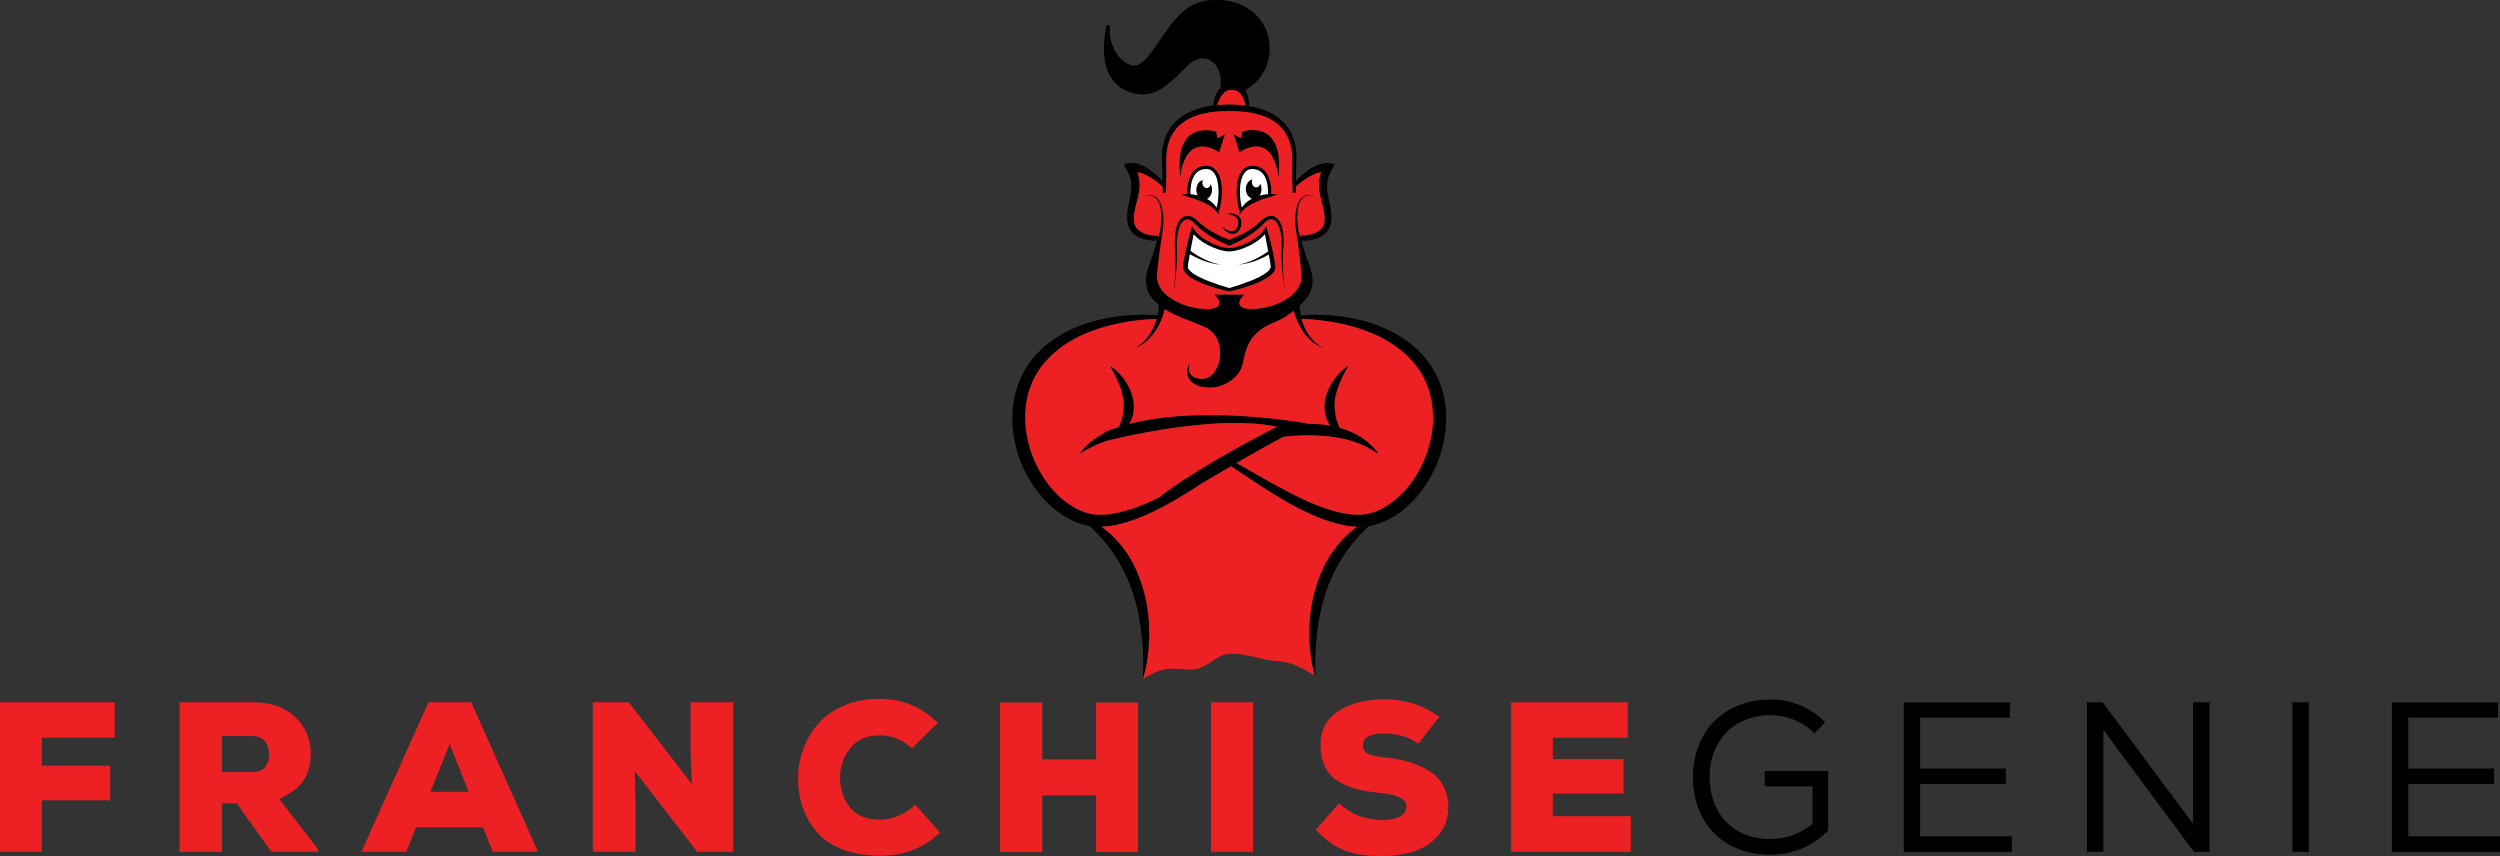 <?xml version="1.0" encoding="UTF-8"?>
<svg id="Layer_2" data-name="Layer 2" xmlns="http://www.w3.org/2000/svg" viewBox="0 0 655.36 224.43">
  <rect x="0" y="0" width="655.36" height="224.43" fill="#333333" stroke="none"/>
  <defs>
    <style>
      .cls-1 {
        fill: #ed2024;
      }

      .cls-2 {
        fill: #fff;
      }
    </style>
  </defs>
  <g id="Layer_2-2" data-name="Layer 2">
    <g id="Vertical_Logo" data-name="Vertical Logo">
      <path class="cls-1" d="M10.98,223.3H0v-39.2h30.07v9.3H10.98v7.34h17.92v9.07H10.98v13.5Z"/>
      <path class="cls-1" d="M83.38,222.63v.67h-12.21l-9.13-12.71h-3.86v12.71h-11.09v-39.2h19.15c4.78,0,8.51,1.31,11.2,3.92,2.69,2.61,4.03,5.81,4.03,9.58,0,2.65-.61,4.94-1.82,6.86-1.21,1.92-3.37,3.58-6.47,4.96l10.19,13.22ZM66.25,192.95h-8.06v9.41h8.18c1.38,0,2.43-.44,3.14-1.32.71-.88,1.06-1.95,1.06-3.22,0-1.34-.37-2.49-1.12-3.44-.75-.95-1.81-1.43-3.19-1.43Z"/>
      <path class="cls-1" d="M129.19,223.3l-2.58-6.44h-17.53l-2.58,6.44h-11.76l17.58-39.2h11.2l17.53,39.2h-11.87ZM122.86,207.57l-4.98-12.49-5.04,12.49h10.02Z"/>
      <path class="cls-1" d="M164.81,184.1l16.58,21.45c-.08-1.16-.19-3.83-.34-8.01v-13.44h11.14v39.2h-9.41l-16.35-21.11.17,8.57v12.54h-11.2v-39.2h9.41Z"/>
      <path class="cls-1" d="M239.9,210.93l6.5,7.28c-4.11,4.07-9.35,6.1-15.74,6.1-3.73,0-7.01-.55-9.83-1.65-2.82-1.1-5.05-2.61-6.69-4.54-1.64-1.92-2.88-4.07-3.7-6.44-.82-2.37-1.23-4.94-1.23-7.7,0-2.58.44-5.08,1.32-7.5.88-2.43,2.16-4.64,3.84-6.64,1.68-2,3.93-3.6,6.75-4.82,2.82-1.21,6-1.82,9.55-1.82,5.82,0,10.88,2.09,15.18,6.27l-6.83,6.72c-2.39-2.28-5.17-3.42-8.34-3.42-3.47,0-6.1,1.15-7.87,3.44-1.77,2.3-2.64,4.9-2.6,7.81.04,2.95.9,5.5,2.6,7.64,1.7,2.15,4.32,3.22,7.87,3.22,1.46,0,3.03-.33,4.73-.98,1.7-.65,3.2-1.65,4.51-3Z"/>
      <path class="cls-1" d="M298.31,223.36h-10.98v-14.84h-14.11v14.84h-11.09v-39.2h11.09v14.9h14.11v-14.9h10.98v39.2Z"/>
      <path class="cls-1" d="M328.49,223.3h-11.03v-39.2h11.03v39.2Z"/>
      <path class="cls-1" d="M377.27,187.97l-5.49,7c-2.39-1.79-5.45-2.69-9.18-2.69-1.49,0-2.75.24-3.78.73-1.03.49-1.54,1.21-1.54,2.18,0,1.23.5,2.06,1.51,2.49,1.01.43,2.67.76,4.98.98,2.13.22,4.07.61,5.82,1.15,1.75.54,3.42,1.3,5.01,2.27,1.59.97,2.83,2.27,3.72,3.89.9,1.62,1.34,3.52,1.34,5.68,0,2.84-.84,5.25-2.52,7.22-1.68,1.98-3.78,3.39-6.3,4.23-2.52.84-5.31,1.28-8.37,1.32-3.81.04-7.04-.42-9.69-1.37-2.65-.95-5.26-2.79-7.84-5.52l6.1-7c3.02,2.95,6.85,4.42,11.48,4.42,1.87,0,3.36-.31,4.48-.92,1.12-.62,1.68-1.46,1.68-2.55,0-1.98-2.18-3.17-6.55-3.58-2.39-.22-4.44-.55-6.16-.98-1.72-.43-3.37-1.09-4.96-1.99-1.59-.9-2.79-2.16-3.61-3.78-.82-1.62-1.23-3.61-1.23-5.96,0-3.88,1.6-6.83,4.79-8.85,3.19-2.02,7.07-3.02,11.62-3.02,5.82,0,10.71,1.55,14.67,4.65Z"/>
      <path class="cls-1" d="M427.5,213.95v9.35h-31.36v-39.2h30.58v9.3h-19.66v5.6h18.54v9.02h-18.54v5.94h20.44Z"/>
      <path d="M479.25,202.14v15.57c-4.26,4.26-9.3,6.33-15.29,6.33-12.04,0-20.16-8.18-20.16-20.33s8.29-20.33,20.38-20.33c5.49,0,10.42,2.07,14.28,5.94l-2.8,2.91c-3.02-3.02-7.22-4.76-11.48-4.76-9.52,0-16.02,6.61-16.02,16.24s6.33,16.24,15.79,16.24c4.31,0,8.12-1.4,11.2-4.03v-9.8h-12.54v-3.98h16.63Z"/>
      <path d="M527.4,219.22v4.09h-28.34v-39.2h27.83v4.03h-23.52v13.33h22.46v4.03h-22.46v13.72h24.02Z"/>
      <path d="M579.21,184.1v39.2h-4.09l-23.74-31.98v31.98h-4.31v-39.2h4.14l23.69,31.86v-31.86h4.31Z"/>
      <path d="M600.93,184.1h4.31v39.2h-4.31v-39.2Z"/>
      <path d="M655.36,219.22v4.09h-28.34v-39.2h27.83v4.03h-23.52v13.33h22.46v4.03h-22.46v13.72h24.02Z"/>
      <path d="M319.61,39.89l1.53-4.73-1.97,1.09-.33-1.76s-1.71-.58-3.68-.35l-.18.02c-3.09.44-6.73,2.9-5.61,12.55,0,0,.77-12.54,10.23-6.82Z"/>
      <path d="M318.94,44.81c-.77-1-1.82-1.45-3.11-1.36-1.26.1-2.29.61-3.05,1.52-1.56,1.85-1.6,4.81-1.56,5.88h-.08c-.52.04-1.04.06-1.55.15.49.19.98.33,1.46.48.48.15.95.31,1.43.44.92.32,1.85.62,2.71,1.02.88.38,1.72.83,2.47,1.39.75.58,1.46,1.24,2,2.13-.02-.42-.14-.83-.3-1.21l.22.08c.77-2.26,1.42-7.86-.64-10.52ZM318.93,54.42c-.18-.28-.39-.55-.61-.8-.55-.6-1.21-1.09-1.91-1.48.77-.37,1.32-1.3,1.32-2.4,0-.53-.12-1.01-.34-1.43-.14.57-.56.99-1.06.99-.62,0-1.13-.63-1.13-1.41,0-.26.06-.49.16-.7-.99.18-1.76,1.25-1.76,2.55,0,.54.14,1.04.36,1.46-.42-.11-.85-.19-1.28-.26-.19-.02-.39-.02-.59-.04-.04-.87-.04-3.71,1.35-5.37.62-.72,1.43-1.14,2.45-1.21.99-.08,1.77.26,2.35,1.02,1.6,2.07,1.32,6.64.69,9.07Z"/>
      <path d="M322.41,56.2c.29.08.57.18.83.3,0,0,.02,0,.03,0,.31.14.58.32.82.53.15.14.29.31.38.48.07.15.11.34.13.55.04.41-.03.86-.18,1.27-.13.4-.35.77-.65,1.02-.29.25-.67.32-1.09.28-.84-.13-1.66-.7-2.46-1.28h0c.57.8,1.27,1.59,2.35,1.92.17.04.35.07.53.07h.02c.4,0,.81-.11,1.15-.35.04-.03.08-.06.11-.09.42-.35.69-.83.86-1.29.18-.53.25-1.07.18-1.64-.04-.28-.12-.57-.3-.85-.16-.26-.36-.44-.59-.6h0c-.93-.64-2.02-.7-3-.53.18.04.38.07.56.12.11.02.23.05.34.09Z"/>
      <path d="M309.04,60.03c.19-.65.46-1.29.86-1.78.39-.49.92-.8,1.45-.75.55.04,1.1.4,1.58.83.45.42.99,1.05,1.53,1.51,2.24,1.94,5.06,3.47,7.79,4.61,2.72-1.14,5.54-2.67,7.78-4.61.55-.47,1.08-1.09,1.53-1.51.48-.43,1.02-.79,1.58-.83.54-.05,1.06.26,1.45.75.4.48.67,1.13.86,1.78.82,2.66.34,5.57.51,8.44.12,2.86.43,5.72.99,8.53-.43-2.82-.62-5.69-.61-8.54,0-1.43.09-2.83.18-4.28.07-1.44.02-2.91-.34-4.36-.18-.72-.43-1.44-.92-2.09-.45-.64-1.26-1.21-2.16-1.17-.9.03-1.62.5-2.21.99-.62.54-1.03.99-1.58,1.43-2.08,1.66-4.56,2.91-7.05,3.85-2.5-.93-4.98-2.18-7.06-3.85-.55-.44-.97-.9-1.58-1.43-.59-.48-1.31-.96-2.21-.99-.91-.04-1.72.53-2.16,1.17-.48.64-.73,1.36-.92,2.09-.36,1.44-.41,2.91-.34,4.36.09,1.44.18,2.85.18,4.28,0,2.85-.18,5.71-.61,8.54.55-2.81.86-5.67.99-8.53.17-2.87-.31-5.78.51-8.44Z"/>
      <path d="M335.11,46.71c1.87-16.06-9.46-12.22-9.46-12.22l-.33,1.76-1.99-1.09,1.55,4.73c9.45-5.72,10.23,6.82,10.23,6.82Z"/>
      <path d="M326.82,54.33c.76-.56,1.59-1.01,2.47-1.39.86-.4,1.79-.7,2.71-1.02.48-.13.95-.29,1.43-.44.48-.14.97-.28,1.46-.48-.51-.09-1.03-.11-1.55-.15h-.08c.04-1.07,0-4.03-1.56-5.88-.77-.92-1.8-1.43-3.05-1.52-1.28-.1-2.34.35-3.11,1.36-2.06,2.66-1.42,8.25-.64,10.52l.22-.08c-.16.39-.28.79-.3,1.21.54-.89,1.25-1.55,2-2.13ZM326.24,45.34c.58-.77,1.36-1.1,2.35-1.02,1.01.08,1.83.49,2.45,1.21,1.39,1.65,1.38,4.5,1.35,5.37-.2.02-.4.02-.59.04-.54.08-1.07.18-1.61.33.33-.46.53-1.05.53-1.71,0-.53-.12-1.01-.34-1.42-.14.56-.56.98-1.06.98-.62,0-1.13-.62-1.13-1.4,0-.26.06-.5.16-.7-.99.18-1.76,1.25-1.76,2.54,0,1.22.69,2.24,1.6,2.52-.75.4-1.44.91-2.02,1.53-.22.25-.42.52-.61.8-.63-2.43-.92-7.01.69-9.07Z"/>
      <path d="M334.22,68.79c-.16-.98-.34-1.94-.54-2.89-.41-1.91-.9-3.79-1.44-5.66l-.27-.92-.54.8c-.93,1.47-2.48,2.54-4.07,3.38-.81.41-1.65.77-2.52,1.04-.85.27-1.75.48-2.6.5-.71-.02-1.45-.17-2.16-.37-.15-.04-.3-.09-.44-.13-.87-.27-1.71-.62-2.52-1.04-1.59-.84-3.14-1.91-4.07-3.38l-.54-.8-.27.92c-.19.66-.38,1.33-.55,2-.33,1.21-.62,2.43-.89,3.66-.11.53-.21,1.05-.31,1.58-.08.43-.16.86-.23,1.3l-.1.74c-.04.18-.07.65.04.95.04.14.09.27.14.4.2.46.52.8.83,1.1.26.25.55.47.83.67.56.39,1.16.7,1.75,1,.9.45,1.82.81,2.75,1.14,1.85.67,3.73,1.18,5.65,1.61l.11-.43.1.43c1.92-.43,3.8-.94,5.65-1.61.92-.33,1.85-.7,2.75-1.14.89-.45,1.78-.93,2.58-1.67.39-.38.79-.83.97-1.5.11-.3.07-.77.04-.95l-.1-.74ZM333.06,70.16c-.07.28-.31.62-.62.91-.62.58-1.43,1.06-2.26,1.49-.84.42-1.71.81-2.6,1.15-1.74.68-3.54,1.28-5.34,1.8-.31-.09-.62-.18-.92-.27-1.5-.46-2.98-.97-4.44-1.53-.89-.34-1.76-.73-2.6-1.15-.84-.42-1.65-.91-2.26-1.49-.31-.29-.55-.62-.62-.91-.06-.18.04-.72.09-1.19.11-.78.25-1.57.4-2.35,1.21.71,2.45,1.3,3.75,1.78,1.46.54,2.99.9,4.54.97-1.53-.22-3-.72-4.37-1.37-1.32-.63-2.6-1.4-3.75-2.27.27-1.43.55-2.88.84-4.32.42.49.89.94,1.38,1.33.76.6,1.58,1.11,2.43,1.55.85.43,1.73.8,2.65,1.1.75.23,1.5.42,2.31.5h.05c.17.02.33.03.51.04,1.01-.03,1.95-.26,2.87-.54.92-.3,1.8-.67,2.65-1.1.84-.44,1.67-.95,2.43-1.55.49-.39.96-.84,1.38-1.33.29,1.49.58,2.97.86,4.45-1.1.81-2.31,1.54-3.56,2.14-1.38.65-2.84,1.15-4.37,1.37,1.54-.07,3.07-.43,4.54-.97,1.23-.45,2.41-1,3.56-1.66.14.75.27,1.49.38,2.24.05.47.15,1,.09,1.19Z"/>
      <path d="M379.08,108.28c-.24-5.89-2.67-11.82-6.86-15.98-2.05-2.11-4.47-3.81-7.01-5.19-2.56-1.35-5.26-2.34-8.02-3.07-5.32-1.35-10.78-1.81-16.19-1.37-.12-.52-.23-1.65-.3-2.51.53-.53.98-1.02,1.34-1.46.46-.5.85-1.05,1.17-1.63.03-.04.04-.07.04-.07.99-1.87,1.21-4.16.12-7.08-.99-2.67-1.72-4.92-2.27-6.82,1,.04,1.94-.04,2.92-.25,1.04-.22,2.09-.6,3.01-1.31.93-.7,1.61-1.8,1.82-2.96.22-1.14.18-2.18.06-3.24-.26-2.09-.89-3.99-1.01-5.8-.05-.91,0-1.78.21-2.62.18-.85.59-1.65,1-2.44l.77-1.49-1.55-.23c-.26-.04-.36-.03-.52-.03-.14,0-.27.02-.41.03-.26.03-.52.07-.77.12-.49.11-.96.27-1.41.45-.89.37-1.7.84-2.44,1.39-.75.53-1.42,1.14-2.07,1.75l-.92.96-.07.09c0-1.8.04-3.6.11-5.39.18-2.85-.38-5.9-2.03-8.39-.79-1.27-1.91-2.29-3.1-3.16-.62-.4-1.23-.83-1.92-1.11l-.99-.48-1.03-.35c-1.21-.4-2.43-.69-3.66-.88l.31-.04c0-1.25-.12-2.58-.86-3.82-.04-.07-.1-.14-.14-.21,1.87-1.07,6.42-4.34,6.42-10.99,0-3.68-1.46-6.99-4.13-9.32-3.1-2.73-7.52-3.87-12.46-3.22-5.69.75-9.22,5.97-12.33,10.57-3.24,4.8-5.38,7.65-8.3,5.98-4.82-2.74-4.88-8.58-4.62-9.99l-.86-.19c-.14.54-3.41,13.16,4.86,17.13,1.61.77,3.09,1.09,4.46,1.09,4.3,0,7.51-3.22,10.22-5.93.88-.89,1.72-1.73,2.51-2.37,1.59-1.28,3.58-1.5,5.18-.57,2.04,1.19,2.98,3.85,2.6,7.15-.31.28-.57.6-.78.93-.73,1.15-1.04,2.4-1.11,3.68-1.47.2-2.93.51-4.36.99l-1.03.35-.99.48c-.69.28-1.29.71-1.92,1.11-1.19.87-2.31,1.89-3.1,3.16-1.65,2.49-2.21,5.54-2.03,8.39.08,1.8.11,3.59.11,5.39l-.07-.09-.92-.96c-.65-.62-1.32-1.22-2.07-1.75-.74-.55-1.55-1.02-2.44-1.39-.45-.18-.92-.33-1.41-.45-.25-.05-.5-.1-.77-.12-.14,0-.27-.03-.41-.03-.16,0-.26,0-.52.03l-1.55.23.77,1.49c.41.78.82,1.58,1,2.44.2.84.26,1.72.21,2.62-.12,1.81-.75,3.71-1.01,5.8-.12,1.06-.16,2.1.06,3.24.06.34.17.69.32,1.01.33.77.85,1.46,1.5,1.94.92.71,1.97,1.09,3.01,1.31.98.21,1.92.28,2.92.25-.54,1.87-1.26,4.09-2.22,6.71-.02.04-.03.08-.04.11-.57,1.52-.78,2.87-.71,4.08.13,2.52,1.49,4.44,3.41,5.95-.05.5-.1,1.04-.15,1.5,0,.04,0,.06,0,.1-.05.49-.11.91-.17,1.12-1.89-.15-3.79-.19-5.69-.12-3.52.11-7.04.62-10.51,1.5-2.75.73-5.46,1.72-8.02,3.07-2.54,1.38-4.96,3.08-7.01,5.19-4.2,4.16-6.63,10.09-6.86,15.98-.24,5.9,1.22,11.79,4.13,16.88,1.43,2.54,3.22,4.91,5.36,6.96,2.12,2.06,4.65,3.77,7.46,4.87,1,.41,2.13.71,3.26.9,2.26,2.13,4.34,4.35,6.03,6.86,1.11,1.54,2.04,3.19,2.9,4.88.86,1.69,1.63,3.43,2.24,5.25.6,1.82,1.14,3.66,1.54,5.55.38,1.89.72,3.8.92,5.75.45,3.86.58,7.79.38,11.76,0,0,0,0,.01,0,1.17-3.82,1.62-7.84,1.65-11.86,0-4.05-.52-8.14-1.72-12.07-.59-1.97-1.31-3.92-2.26-5.76-.44-.94-1-1.81-1.53-2.7-.59-.85-1.17-1.72-1.83-2.52-1.3-1.61-2.77-3.09-4.41-4.34-.26-.22-.54-.41-.81-.61.89-.04,1.77-.11,2.63-.24,2.92-.47,5.66-1.41,8.29-2.5,5.25-2.22,10.05-5.15,14.72-8.17l.61-.4s.03,0,.04-.02c1.5-.89,3.13-1.86,4.84-2.86.92-.55,1.86-1.09,2.81-1.65.18.11.34.21.51.33l6.94,4.6c4.67,3.02,9.47,5.95,14.72,8.17,2.63,1.09,5.37,2.03,8.29,2.5.86.12,1.74.2,2.63.24-.27.19-.55.39-.81.61-.45.34-.89.7-1.31,1.08-1.12.99-2.16,2.09-3.1,3.26-.66.8-1.24,1.66-1.83,2.52-.53.89-1.09,1.76-1.53,2.7-.95,1.84-1.67,3.78-2.26,5.76-1.2,3.93-1.71,8.03-1.72,12.07.02,3.73.44,7.45,1.43,11.02.07.04.14.08.21.12-.15-3.72-.02-7.41.4-11.03.2-1.95.55-3.85.92-5.75.4-1.89.94-3.73,1.54-5.55.61-1.81,1.37-3.56,2.24-5.25.86-1.69,1.8-3.34,2.9-4.88,1.19-1.76,2.56-3.38,4.06-4.92.63-.66,1.29-1.31,1.97-1.94,1.13-.18,2.25-.48,3.26-.9,2.82-1.1,5.34-2.81,7.46-4.87,2.14-2.05,3.93-4.42,5.36-6.96,2.17-3.79,3.54-8.04,3.99-12.42.15-1.48.2-2.97.14-4.46ZM320.39,24.84c.33-.4.7-.75,1.11-.97.41-.22.86-.3,1.34-.32,1.04,0,1.88.37,2.48,1.19.57.77.91,1.85,1.18,2.94-1.42-.2-2.84-.3-4.25-.33-1.06.03-2.14.09-3.2.2.33-.99.77-1.95,1.35-2.71ZM303.73,74.64c-.04-.1-.08-.2-.11-.31,0-.02-.02-.04-.02-.05-.05-.12-.09-.26-.12-.39,0-.04-.03-.1-.04-.14-.03-.11-.05-.24-.07-.35-.03-.15-.04-.3-.06-.46-.02-.18-.03-.35-.03-.54,0-.24.02-.48.04-.72.03-.24.05-.48.08-.72.06-.53.12-1.06.18-1.6,0-.06.02-.12.02-.18.07-.6.13-1.2.19-1.8.02-.14.03-.28.04-.42,0-.09.03-.18.04-.28.31-2.3,1.14-7.47,1.11-8.48v-.89l-.08-.89c0-.06,0-.12-.02-.18.09-.7.09-1.06.09-1.06,0,0-.04.37-.09.99-.02-.21-.04-.43-.07-.64l-.17-.88c-.27-1.14-.72-2.38-1.77-3.05-.51-.34-1.14-.48-1.72-.41-.6.05-1.17.24-1.68.52.53-.25,1.11-.4,1.68-.4.58-.03,1.15.14,1.6.48.92.69,1.27,1.86,1.46,2.97l.11.85c.03.28.02.57.03.86l.02.86-.05.87c-.03.77-.13,1.55-.24,2.32-.15.59-.32,1.23-.51,1.93l-.04-.65c-1.8,0-3.82-.39-5.1-1.46-.63-.53-1.02-1.23-1.14-2.04-.07-.46-.09-.95-.06-1.47h0c0-.05,0-.11,0-.15,0-.12.02-.25.04-.37.03-.24.06-.47.1-.69.3-1.84,1.02-3.71,1.27-5.86.11-1.07.09-2.2-.12-3.29-.09-.46-.22-.91-.37-1.34.16.03.31.06.47.1.75.19,1.5.5,2.22.89.73.37,1.43.84,2.11,1.33l.99.78.8.7c0,.53,0,1.06,0,1.59l.88.03c.12-2.81.16-5.61.11-8.43-.1-2.72.51-5.45,2.02-7.61,1.5-2.18,3.88-3.6,6.43-4.37,2.56-.79,5.31-1,8.04-1.01,2.73,0,5.47.22,8.03,1.01,2.55.77,4.94,2.19,6.43,4.37,1.51,2.16,2.12,4.89,2.02,7.61-.04,2.82,0,5.62.11,8.43l.88-.03c0-.53,0-1.06,0-1.59l.8-.7.99-.78c.69-.48,1.38-.96,2.11-1.33.72-.39,1.47-.7,2.22-.89.16-.04.31-.07.47-.1-.15.43-.28.88-.37,1.34-.21,1.09-.24,2.22-.12,3.29.25,2.15.97,4.02,1.27,5.86.07.4.12.82.14,1.23v.02c.03.49,0,.99-.06,1.43-.03.18-.06.35-.11.52-.04.17-.11.33-.18.48-.04.08-.08.15-.12.22-.09.16-.18.3-.31.43-.05.07-.11.13-.18.19-.07.07-.14.14-.22.2-1.28,1.07-3.29,1.46-5.1,1.46h0l-.04.62v.04c-.19-.7-.36-1.34-.51-1.93-.11-.77-.21-1.55-.24-2.32l-.05-.87.02-.86c0-.29,0-.58.03-.86l.11-.85c.1-.55.23-1.13.47-1.64.1-.25.23-.48.38-.68.1-.13.19-.26.31-.37.1-.11.2-.19.32-.28.45-.33,1.02-.5,1.6-.48.14,0,.29,0,.43.04.37.04.74.15,1.09.3-.48-.25-.99-.4-1.53-.45-.59-.06-1.21.07-1.72.41-1.05.68-1.5,1.92-1.77,3.05l-.17.88c-.04.21-.05.43-.07.64-.05-.62-.09-.99-.09-.99,0,0,0,.34.09,1.05,0,.06-.02.12-.02.18l-.08.89v.89c-.03,1.05.83,6.2,1.09,8.28,0,.06.02.11.02.18.02.16.04.29.04.4.14,1.32.28,2.65.42,3.92.04.25.06.48.09.72.2,1.77-.35,3.28-1.36,4.54-.33.4-.7.77-1.1,1.14h0c-.4.35-.84.68-1.32.99h0c-.47.3-.97.57-1.48.83h0c-.34.17-.7.33-1.05.47-.18.08-.35.14-.54.21-.36.13-.72.26-1.08.36-2.5.77-4.98.99-6.46.71-.1-.02-.18-.04-.27-.05-.16-.04-.31-.09-.44-.13-.14-.05-.26-.11-.38-.16-.11-.05-.2-.11-.29-.18h0c-.09-.06-.16-.12-.22-.19-1.08-1.14,1.06-2.97,1.06-2.97h-7.92s3.41,2.91-.55,3.69c-.16.03-.33.05-.51.07-.05,0-.11.02-.15.02-.23.02-.48.03-.72.03-.42,0-.88-.02-1.37-.07-.17,0-.35-.04-.54-.06-.14-.02-.27-.04-.41-.05-.08-.02-.16-.03-.25-.04-.29-.05-.59-.11-.9-.18-.35-.07-.71-.16-1.07-.26-.18-.04-.36-.1-.54-.16-1.78-.54-3.56-1.36-5-2.46-.1-.07-.19-.15-.29-.23-.3-.24-.58-.5-.84-.77-.11-.11-.21-.23-.31-.34-.24-.27-.45-.55-.63-.85-.06-.1-.12-.2-.18-.31-.11-.19-.21-.4-.3-.61ZM371.94,123.47c-2.53,4.55-6.35,8.52-11.03,10.48-1.19.51-2.31.77-3.56.92-1.23.11-2.51.05-3.79-.1-2.57-.35-5.16-1.11-7.67-2.06-5.05-1.95-9.9-4.59-14.71-7.31l-7.04-4.03c.84-.49,1.7-.98,2.55-1.46.04-.03.08-.05.12-.08.08-.04.15-.09.23-.13.09-.05.18-.11.26-.15.49-.28.99-.56,1.49-.84.02,0,.03-.02.04-.03h0s.07-.04.1-.05c.16-.1.33-.18.48-.27,1.5-.85,2.98-1.68,4.42-2.46.03-.02.05-.03.08-.04.27-.15.55-.3.81-.44.59-.33,1.16-.63,1.72-.93.14-.02.27-.04.4-.04.82-.09,1.65-.16,2.46-.22,2.66-.18,5.31-.18,7.91.06h0c1.19.11,2.37.26,3.53.47,2.57.4,5.04,1.2,7.42,2.38l.05.03c.36.18.72.38,1.08.58.69.38,1.36.8,2.03,1.26.03.02.04.03.06.04,0,0,.02,0,.02,0-.33-.49-.69-.97-1.09-1.42-.32-.38-.67-.75-1.05-1.09-2.18-2.07-5.01-3.54-7.92-4.35-.06-.02-.11-.03-.17-.04-.47-1.13-.91-2.15-1.06-3.25-.26-1.4-.38-2.82-.15-4.28.24-1.46.69-2.94,1.31-4.39.61-1.46,1.36-2.9,2.21-4.37-1.45.9-2.65,2.14-3.7,3.51-1.01,1.39-1.84,2.98-2.29,4.74-.45,1.75-.44,3.71.18,5.47.17.43.33.86.54,1.28.16.25.33.48.49.71-.25-.04-.49-.09-.74-.13-.02,0-.04,0-.06,0-.89-.13-1.79-.24-2.68-.28-.22,0-.45-.02-.67-.03-.45-.02-.9-.03-1.36-.03h0s-3.41-.66-8.69-1.28c-.86-.1-1.77-.19-2.72-.29-8.39-.82-20.11-1.32-30.75.51-1.71.29-3.39.64-5.02,1.06.06-.08.11-.16.17-.25.2-.41.37-.84.54-1.28.62-1.76.62-3.72.18-5.47-.45-1.76-1.28-3.35-2.29-4.74-1.05-1.37-2.24-2.61-3.7-3.51.85,1.46,1.6,2.9,2.21,4.37.62,1.45,1.07,2.93,1.31,4.39.23,1.46.11,2.88-.15,4.28-.15,1.01-.53,1.96-.96,2.99-1.34.42-2.63.9-3.87,1.43l.08.2c-1.6.78-3.09,1.78-4.37,2.97-.82.77-1.56,1.61-2.17,2.54,2.35-1.59,4.8-2.76,7.34-3.53h0s0,0,0,0c0,0,.03,0,.04,0,.23-.05,1.22-.31,2.81-.67,1.78-.4,4.29-.95,7.28-1.5,2.86-.54,6.15-1.07,9.65-1.5,6.57-.83,13.83-1.29,20.19-.64,1.45.14,2.85.34,4.18.61.03,0,.06,0,.09.02.07,0,.13.03.2.04,0,0-.07.04-.2.11-.78.4-3.8,1.94-7.81,4.13-.31.17-.62.34-.94.51-.24.13-.48.26-.72.4-.35.19-.71.4-1.08.6-1.09.61-2.23,1.25-3.39,1.92-.42.25-.85.49-1.28.73-5.48,3.19-11.36,6.87-15.67,10.23h.03c-1.7.83-3.41,1.58-5.16,2.25-2.52.95-5.1,1.71-7.67,2.06-1.28.15-2.56.21-3.79.1-1.24-.15-2.37-.4-3.56-.92-4.68-1.96-8.49-5.93-11.03-10.48-2.53-4.58-3.93-9.85-3.75-15.04.18-5.19,2.08-10.25,5.67-14.06,3.51-3.86,8.33-6.53,13.46-8.19,2.57-.84,5.23-1.46,7.93-1.88,2.41-.38,4.88-.62,7.32-.69h.07s0,.04-.02.06c-.31,1.06-.73,2.09-1.26,3.05,0,0,0,.03-.02.04-.52.97-1.19,1.84-1.95,2.64-.77.81-1.72,1.43-2.73,1.97,1.06-.41,2.1-.92,3-1.66.28-.23.55-.47.81-.71h0s.04-.04.05-.05c.25-.23.48-.48.68-.72.02-.02.04-.03.04-.04.29-.33.56-.67.81-1.02.68-.96,1.25-1.99,1.72-3.07.19-.47.38-.93.54-1.41.05-.15.11-.3.14-.45.13-.38.24-.77.33-1.17,3.34,2.06,7.63,3.35,10.57,4.7,1.34.61,2.3,1.58,2.93,2.73.61,1.09.92,2.34.98,3.58.11,2.05-.47,4.11-1.5,5.5l-.51.59c-.73.72-1.63,1.15-2.66,1.13-4.79-.11-3.27-3.94-3.1-4.37-2.28,3.5.35,5.96,2.93,6.45,0,0,.47.11,1.2.13,3.72.64,8.69-2.15,9.57-6.03.44-1.96.81-4.04,1.92-5.95,1.08-1.88,2.88-3.6,6.14-4.91,2.19-.87,3.95-2.01,5.34-3.13.02.11.05.22.09.33.06.22.12.43.19.64.03.08.05.16.08.23.06.18.14.37.21.55.11.28.19.57.32.85.48,1.08,1.05,2.11,1.72,3.07.12.18.26.35.4.52.13.17.26.33.4.48l.02.02c.48.55,1.01,1.06,1.58,1.52.9.74,1.94,1.25,3,1.66-1-.54-1.94-1.16-2.72-1.97h0c-.77-.81-1.45-1.69-1.97-2.68-.53-.97-.95-2-1.26-3.05,0-.02-.02-.04-.02-.06h0c2.46.06,4.95.31,7.38.69h0c2.7.42,5.35,1.05,7.92,1.88,5.13,1.66,9.95,4.33,13.46,8.19,3.59,3.81,5.49,8.87,5.67,14.06,0,.16,0,.32,0,.48.08,5.03-1.3,10.12-3.76,14.56Z"/>
      <path class="cls-1" d="M326.5,27.68c-1.42-.2-2.84-.3-4.25-.33-1.06.03-2.14.09-3.2.2.33-.99.77-1.95,1.35-2.71.33-.4.7-.75,1.11-.97.41-.22.86-.3,1.34-.32,1.04,0,1.88.37,2.48,1.19.57.77.91,1.85,1.18,2.94Z"/>
      <path class="cls-1" d="M375.69,108.43c.18,5.19-1.21,10.46-3.75,15.04-2.53,4.55-6.35,8.52-11.03,10.48-1.19.51-2.31.77-3.56.92-1.23.11-2.51.05-3.79-.1-2.57-.35-5.16-1.11-7.67-2.06-5.05-1.95-9.9-4.59-14.71-7.31l-7.04-4.03c.84-.49,1.7-.98,2.55-1.46.04-.03.08-.05.12-.08.08-.04.15-.09.23-.13.09-.05.18-.11.26-.15.49-.28.99-.56,1.49-.84.02,0,.03-.02.04-.03h0s.07-.04.1-.05c.16-.1.33-.18.48-.27,1.5-.85,2.98-1.68,4.42-2.46.03-.02.05-.03.08-.04.87-.48,1.72-.94,2.53-1.37.14-.02.27-.04.4-.04.82-.09,1.65-.16,2.46-.22,3.86-.26,7.72-.13,11.45.53,2.57.4,5.04,1.2,7.42,2.38l.05.03c1.06.54,2.09,1.14,3.12,1.84.03.02.04.03.06.04,0,0,.02,0,.02,0-2.25-3.4-6.07-5.75-10.06-6.86-.06-.02-.11-.03-.17-.04-.47-1.13-.91-2.15-1.06-3.25-.26-1.4-.38-2.82-.15-4.28.24-1.46.69-2.94,1.31-4.39.61-1.46,1.36-2.9,2.21-4.37-1.45.9-2.65,2.14-3.7,3.51-1.01,1.39-1.84,2.98-2.29,4.74-.45,1.75-.44,3.71.18,5.47.17.43.33.86.54,1.28.16.25.33.48.49.71-.25-.04-.49-.09-.74-.13-.02,0-.04,0-.06,0-.89-.13-1.79-.24-2.68-.28-.68-.04-1.35-.05-2.02-.05h0s-27.1-5.19-47.18,0c.06-.08.11-.16.17-.25.2-.41.37-.84.54-1.28.62-1.76.62-3.72.18-5.47-.45-1.76-1.28-3.35-2.29-4.74-1.05-1.37-2.24-2.61-3.7-3.51.85,1.46,1.6,2.9,2.21,4.37.62,1.45,1.07,2.93,1.31,4.39.23,1.46.11,2.88-.15,4.28-.15,1.01-.53,1.96-.96,2.99-1.34.42-2.63.9-3.87,1.43l.08.2c-2.63,1.28-4.96,3.14-6.54,5.52,2.35-1.59,4.8-2.76,7.34-3.53h0s0,0,0,0c0,0,.03,0,.04,0,.23-.05,1.22-.31,2.81-.67,3.49-.79,9.79-2.11,16.92-3,8.06-1.01,17.16-1.49,24.37-.04.1.02.19.04.29.05,0,0-3.34,1.68-8.02,4.23-.31.17-.62.34-.94.51-.58.33-1.19.66-1.8,1-1.09.61-2.23,1.25-3.39,1.92-.42.25-.85.49-1.28.73-5.48,3.19-11.36,6.87-15.67,10.23h.03c-1.7.83-3.41,1.58-5.16,2.25-2.52.95-5.1,1.71-7.67,2.06-1.28.15-2.56.21-3.79.1-1.24-.15-2.37-.4-3.56-.92-4.68-1.96-8.49-5.93-11.03-10.48-2.53-4.58-3.93-9.85-3.75-15.04.18-5.19,2.08-10.25,5.67-14.06.75-.82,1.55-1.58,2.39-2.28,0,0,0-.02,0-.02,3.17-2.65,7.02-4.59,11.06-5.9,2.57-.84,5.23-1.46,7.93-1.88,2.44-.38,4.93-.62,7.39-.69,0,.02,0,.04-.02.06-.31,1.06-.73,2.09-1.26,3.05-.52.99-1.2,1.87-1.97,2.68-.77.81-1.72,1.43-2.73,1.97,1.06-.41,2.1-.92,3-1.66.9-.73,1.72-1.58,2.39-2.54.68-.96,1.25-1.99,1.72-3.07.41-.98.76-1.95,1.01-3.03,3.34,2.06,7.63,3.35,10.57,4.7,4.68,2.13,4.76,8.67,2.4,11.81l-.51.59c-.73.72-1.63,1.15-2.66,1.13-4.79-.11-3.27-3.94-3.1-4.37-2.28,3.5.35,5.96,2.93,6.45,0,0,.47.11,1.2.13,3.72.64,8.69-2.15,9.57-6.03.88-3.89,1.46-8.22,8.06-10.86,2.19-.87,3.95-2.01,5.34-3.13.24.91.53,1.76.89,2.6.48,1.08,1.05,2.11,1.72,3.07.67.96,1.5,1.81,2.39,2.54.9.74,1.94,1.25,3,1.66-1-.54-1.95-1.16-2.73-1.97-.77-.81-1.45-1.69-1.97-2.68-.53-.97-.95-2-1.26-3.05,0-.02-.02-.04-.02-.06,2.46.06,4.95.31,7.39.69,2.7.42,5.36,1.05,7.93,1.88,5.13,1.66,9.95,4.33,13.46,8.19,3.59,3.81,5.49,8.87,5.67,14.06Z"/>
      <path class="cls-1" d="M320.25,59.37s-.03,0-.04-.02c.04.04.07.06.11.08-.03-.02-.05-.04-.08-.06ZM320.21,59.35s.07.06.11.08c-.03-.02-.05-.04-.08-.06,0,0-.03,0-.04-.02ZM347.24,56.85v-.02c-.02-.41-.07-.83-.14-1.23-.3-1.84-1.02-3.71-1.27-5.86-.11-1.07-.09-2.2.12-3.29.09-.46.22-.91.37-1.34-.16.03-.31.06-.47.1-.75.19-1.5.5-2.22.89-.73.37-1.43.84-2.11,1.33l-.99.78-.8.7c0,.53,0,1.06,0,1.59l-.88.03c-.12-2.81-.16-5.61-.11-8.43.1-2.72-.51-5.45-2.02-7.61-1.5-2.18-3.88-3.6-6.43-4.37-2.56-.79-5.31-1-8.03-1.01-2.74,0-5.48.22-8.04,1.01-2.55.77-4.94,2.19-6.43,4.37-1.51,2.16-2.12,4.89-2.02,7.61.04,2.82,0,5.62-.11,8.43l-.88-.03c0-.53,0-1.06,0-1.59l-.8-.7-.99-.78c-.69-.48-1.38-.96-2.11-1.33-.72-.39-1.47-.7-2.22-.89-.16-.04-.31-.07-.47-.1.15.43.28.88.37,1.34.21,1.09.24,2.22.12,3.29-.25,2.15-.97,4.02-1.27,5.86-.04.22-.07.45-.1.69-.02.12-.03.25-.04.37,0,.04,0,.1,0,.14h0c-.03.53,0,1.02.06,1.48.11.81.5,1.51,1.14,2.04,1.28,1.07,3.29,1.46,5.1,1.46l.04.65c.19-.7.36-1.34.51-1.93.11-.77.21-1.55.24-2.32l.05-.87-.02-.86c0-.29,0-.58-.03-.86l-.11-.85c-.19-1.11-.55-2.28-1.46-2.97-.45-.33-1.02-.5-1.6-.48-.57,0-1.15.16-1.68.4.51-.28,1.08-.47,1.68-.52.59-.06,1.21.07,1.72.41,1.05.68,1.5,1.92,1.77,3.05l.17.88c.04.21.05.43.07.64.05-.62.09-.99.09-.99,0,0,0,.35-.09,1.06,0,.06.02.12.02.18l.08.89v.89c.03,1.01-.8,6.19-1.11,8.48,0,.1-.03.19-.04.28-.02.14-.03.28-.04.42-.06.6-.12,1.2-.19,1.8,0,.06,0,.12-.02.18-.05.54-.11,1.07-.18,1.6-.03.25-.05.48-.08.72-.03.25-.04.48-.04.72,0,.18,0,.36.03.54.02.16.04.31.06.46.02.11.04.24.07.35,0,.04.03.1.04.14.04.13.07.26.12.39,0,.02,0,.04.02.05.04.11.07.21.11.31.09.21.18.41.3.61.05.11.11.21.18.31.18.3.4.58.63.85.1.11.2.23.31.34.26.27.54.54.84.77.1.08.19.16.29.23,1.43,1.1,3.22,1.92,5,2.46.18.06.36.11.54.16.36.11.72.19,1.07.26.31.07.61.12.9.18.09.02.17.03.25.04.14.02.27.04.41.05.18.03.37.05.54.06.49.05.95.08,1.37.07.25,0,.49,0,.72-.03.04,0,.1,0,.15-.02.18-.02.35-.04.51-.07,3.96-.77.55-3.69.55-3.69h7.92s-2.14,1.83-1.06,2.97c.06.07.13.13.22.19h0c.09.06.18.12.29.18.11.05.24.11.38.16.13.04.28.09.44.13.09.02.18.04.27.05,1.48.28,3.96.05,6.46-.71.36-.11.72-.23,1.08-.36.18-.07.36-.13.54-.21.35-.14.7-.3,1.05-.47h0c.51-.26,1.01-.53,1.48-.83h0c.48-.31.92-.63,1.32-.99h0c.4-.36.77-.74,1.1-1.14,1-1.26,1.56-2.77,1.36-4.54-.03-.24-.05-.48-.09-.72-.14-1.27-.28-2.6-.42-3.92,0-.11-.03-.24-.04-.4,0-.06,0-.11-.02-.18-.26-2.08-1.12-7.23-1.09-8.28v-.89l.08-.89c0-.06,0-.12.02-.18-.09-.7-.09-1.05-.09-1.05,0,0,.04.36.09.99.02-.21.04-.43.07-.64l.17-.88c.27-1.14.72-2.38,1.77-3.05.51-.34,1.14-.48,1.72-.41.55.05,1.06.2,1.53.45-.35-.15-.72-.26-1.09-.3-.14-.03-.29-.04-.43-.04-.58-.03-1.15.14-1.6.48-.11.09-.22.18-.32.28-.11.11-.21.24-.31.37-.15.2-.28.43-.38.68-.24.51-.37,1.08-.47,1.64l-.11.85c-.03.28-.02.57-.03.86l-.02.86.05.87c.03.77.13,1.55.24,2.32.15.59.32,1.23.51,1.93v-.04l.04-.62h0c1.8,0,3.82-.39,5.1-1.46.08-.06.15-.13.22-.2.06-.06.12-.12.18-.19.12-.13.22-.27.31-.43.04-.07.09-.14.12-.22.08-.15.14-.31.18-.48.05-.17.09-.34.11-.52.07-.44.09-.93.06-1.43ZM325.33,36.25l.33-1.76s1.97-.67,4.14-.28c.19.04.4.08.59.13,2.46.67,4.95,2.86,4.95,9.04,0,.48-.02.97-.05,1.49,0,.07,0,.14,0,.22-.03.5-.08,1.03-.14,1.58h0s0-.03,0-.05c0-.08-.02-.22-.04-.4,0-.09-.02-.18-.04-.3-.02-.11-.04-.23-.05-.36-.02-.11-.04-.24-.06-.36,0-.08-.03-.16-.04-.24-.06-.31-.13-.64-.22-.99-.07-.26-.14-.52-.23-.78,0-.04-.02-.08-.04-.11-.11-.31-.22-.62-.34-.92-.03-.07-.06-.15-.11-.23-.04-.08-.07-.15-.11-.23,0-.04-.03-.07-.05-.11,0-.02-.02-.04-.03-.04-.07-.15-.14-.29-.23-.43-.11-.18-.21-.36-.33-.54,0,0-.02-.02-.03-.03-.1-.15-.21-.29-.33-.43-.12-.15-.26-.29-.39-.42-1.51-1.5-3.88-2.03-7.56.19l-1.55-4.73,1.99,1.09ZM324.9,55.32c-.77-2.26-1.42-7.86.64-10.52.77-1,1.82-1.45,3.11-1.36,1.26.1,2.29.61,3.05,1.52,1.56,1.85,1.6,4.81,1.56,5.88h.08c.52.04,1.04.06,1.55.15-.49.19-.98.33-1.46.48-.48.15-.95.31-1.43.44-.92.32-1.85.62-2.71,1.02-.88.38-1.72.83-2.47,1.39-.75.58-1.46,1.24-2,2.13.02-.42.14-.83.3-1.21l-.22.08ZM324.51,56.51c.06.04.12.09.18.13s.11.1.15.14c.03.03.05.04.07.07,0,0,.02.02.02.03.07.07.13.15.18.24.18.28.26.57.3.85.07.56,0,1.11-.18,1.64-.05.13-.11.27-.18.4-.04.1-.1.19-.16.28-.06.11-.13.2-.21.3,0,.02-.03.03-.04.04-.06.07-.13.15-.21.21-.05.05-.11.1-.18.14-.5.36-1.16.43-1.7.28-.11-.04-.23-.08-.33-.12-.04-.02-.09-.04-.12-.05-.03,0-.04-.02-.06-.04-.12-.05-.24-.12-.35-.2-.02,0-.04-.02-.06-.04,0,0,0,0-.02-.02-.1-.06-.2-.14-.29-.22-.14-.11-.27-.23-.4-.36-.09-.09-.18-.18-.26-.28-.17-.18-.32-.39-.46-.59h0s.07.06.11.08c.17.11.33.23.49.34.2.13.4.26.62.38.2.11.4.22.62.3.21.08.41.14.62.18.42.04.8-.04,1.09-.28.3-.25.52-.62.65-1.02.15-.4.22-.85.18-1.27-.02-.2-.06-.4-.13-.55-.09-.17-.23-.33-.38-.48-.11-.1-.22-.18-.33-.26-.05-.04-.11-.07-.17-.11-.08-.04-.16-.09-.25-.12-.02-.02-.04-.03-.05-.04,0,0,0,0-.02,0s-.02,0-.03,0c-.11-.05-.21-.1-.33-.14-.04-.02-.09-.03-.13-.04-.12-.04-.25-.08-.37-.11-.11-.04-.23-.06-.34-.09-.04-.02-.07-.03-.11-.03-.15-.04-.3-.07-.46-.1.98-.18,2.07-.11,3,.52ZM319.66,56.46c-.54-.89-1.25-1.55-2-2.13-.76-.56-1.59-1.01-2.47-1.39-.86-.4-1.79-.7-2.71-1.02-.48-.13-.95-.29-1.43-.44-.48-.14-.97-.28-1.46-.48.51-.09,1.03-.11,1.55-.15h.08c-.04-1.07,0-4.03,1.56-5.88.77-.92,1.8-1.43,3.05-1.52,1.28-.1,2.34.35,3.11,1.36,2.06,2.66,1.42,8.25.64,10.52l-.22-.08c.16.39.28.79.3,1.21ZM309.18,42.45c0-.17.02-.33.04-.49,0-.21.04-.42.05-.62.03-.22.05-.43.08-.63.03-.19.06-.39.1-.57.06-.31.12-.6.2-.88.04-.12.07-.25.11-.36.07-.22.14-.43.22-.63.04-.1.07-.19.11-.28.12-.27.25-.54.39-.77.05-.11.11-.21.18-.31.05-.1.12-.19.19-.29.2-.28.41-.54.64-.76.07-.08.15-.16.23-.22.33-.3.67-.54,1.02-.73.12-.07.26-.13.39-.19.1-.04.2-.09.31-.13.07-.04.15-.06.22-.08.04-.02.1-.04.16-.05.08-.03.17-.05.25-.08.11-.04.23-.06.34-.09.1-.02.19-.04.29-.05.18-.04.37-.06.56-.08h0c.12-.02.25-.03.37-.03.64-.04,1.25,0,1.75.08.17.02.33.04.47.07.33.06.6.13.77.18.14.04.21.06.21.06l.33,1.76,1.97-1.09-1.53,4.73c-9.47-5.72-10.23,6.82-10.23,6.82-.18-1.61-.24-3.03-.19-4.26ZM334.28,70.48c-.18.67-.58,1.12-.97,1.5-.8.74-1.69,1.22-2.58,1.67-.9.45-1.82.81-2.75,1.14-1.85.67-3.73,1.18-5.65,1.61l-.1-.43-.11.43c-1.92-.43-3.8-.94-5.65-1.61-.92-.33-1.85-.7-2.75-1.14-.34-.18-.69-.35-1.02-.55-.19-.11-.39-.24-.58-.36-.12-.08-.24-.17-.36-.26-.11-.08-.21-.16-.31-.25-.11-.08-.21-.17-.31-.26-.08-.08-.16-.15-.23-.24-.07-.07-.14-.15-.2-.23-.05-.06-.11-.13-.15-.2-.04-.05-.07-.11-.11-.16,0,0,0,0,0-.02-.05-.08-.1-.17-.13-.26-.05-.12-.11-.26-.14-.4-.11-.3-.07-.77-.04-.95l.1-.74c.16-.98.34-1.94.54-2.89.15-.7.32-1.4.48-2.09.13-.53.26-1.06.4-1.58.18-.67.36-1.34.55-2l.27-.92.54.8c.93,1.47,2.48,2.54,4.07,3.38.81.41,1.65.77,2.52,1.04.16.05.32.1.48.14.17.04.33.09.5.13.22.05.43.1.65.13.15.03.29.04.44.06.18.02.36.03.54.04.84-.02,1.74-.23,2.6-.5.87-.27,1.71-.62,2.52-1.04,1.59-.84,3.14-1.91,4.07-3.38l.54-.8.27.92c.55,1.87,1.03,3.75,1.44,5.66.19.95.38,1.91.54,2.89l.1.74c.04.18.07.65-.04.95ZM336.28,72.67c-.06-.52-.11-1.04-.15-1.57-.02-.16-.04-.33-.04-.48-.03-.3-.04-.6-.06-.89-.03-.42-.05-.84-.07-1.26-.17-2.87.31-5.78-.51-8.44-.19-.65-.46-1.29-.86-1.78-.39-.49-.92-.8-1.45-.75-.55.04-1.1.4-1.58.83-.45.42-.99,1.05-1.53,1.51-2.24,1.94-5.06,3.47-7.78,4.61-2.73-1.14-5.54-2.67-7.79-4.61-.55-.47-1.08-1.09-1.53-1.51-.48-.43-1.02-.79-1.58-.83-.54-.05-1.06.26-1.45.75-.4.48-.67,1.13-.86,1.78-.82,2.66-.34,5.57-.51,8.44-.02.42-.04.84-.07,1.26-.02.29-.04.59-.06.89,0,.16-.03.33-.04.48-.04.53-.09,1.05-.15,1.57,0,.03,0,.06,0,.09-.06.52-.12,1.04-.2,1.56-.08.55-.16,1.08-.26,1.63-.05.3-.11.59-.17.88,0-.04,0-.06,0-.1.07-.46.13-.91.18-1.36.07-.53.12-1.06.17-1.59.03-.33.06-.66.08-.99.03-.33.04-.65.06-.99.03-.5.04-1,.05-1.5.02-.61.03-1.21.03-1.82,0-1.43-.09-2.83-.18-4.28-.07-1.44-.02-2.91.34-4.36.18-.72.43-1.44.92-2.09.45-.64,1.26-1.21,2.16-1.17.9.03,1.62.5,2.21.99.62.54,1.03.99,1.58,1.43,2.08,1.66,4.56,2.91,7.06,3.85,2.49-.93,4.97-2.18,7.05-3.85.55-.44.97-.9,1.58-1.43.59-.48,1.31-.96,2.21-.99.91-.04,1.72.53,2.16,1.17.48.64.73,1.36.92,2.09.36,1.44.41,2.91.34,4.36-.09,1.44-.18,2.85-.18,4.28,0,.55,0,1.12.02,1.67,0,.38.02.76.04,1.14,0,.07,0,.14,0,.2.02.33.04.66.06.99.03.53.07,1.06.12,1.6.03.28.05.57.09.86.07.63.15,1.28.25,1.91-.27-1.38-.48-2.76-.63-4.16ZM320.25,59.37s-.03,0-.04-.02c.04.04.07.06.11.08-.03-.02-.05-.04-.08-.06Z"/>
      <path class="cls-2" d="M332.38,50.9c-.2.02-.4.02-.59.04-.54.08-1.07.18-1.61.33.33-.46.53-1.05.53-1.71,0-.53-.12-1.01-.34-1.42-.14.56-.56.98-1.06.98-.62,0-1.13-.62-1.13-1.4,0-.26.06-.5.16-.7-.99.18-1.76,1.25-1.76,2.54,0,1.22.69,2.24,1.6,2.52-.75.4-1.44.91-2.02,1.53-.22.25-.42.52-.61.8-.63-2.43-.92-7.01.69-9.07.58-.77,1.36-1.1,2.35-1.02,1.01.08,1.83.49,2.45,1.21,1.39,1.65,1.38,4.5,1.35,5.37Z"/>
      <path class="cls-2" d="M318.93,54.42c-.18-.28-.39-.55-.61-.8-.55-.6-1.21-1.09-1.91-1.48.77-.37,1.32-1.3,1.32-2.4,0-.53-.12-1.01-.34-1.43-.14.57-.56.99-1.06.99-.62,0-1.13-.63-1.13-1.41,0-.26.06-.49.16-.7-.99.18-1.76,1.25-1.76,2.55,0,.54.14,1.04.36,1.46-.42-.11-.85-.19-1.28-.26-.19-.02-.39-.02-.59-.04-.04-.87-.04-3.71,1.35-5.37.62-.72,1.43-1.14,2.45-1.21.99-.08,1.77.26,2.35,1.02,1.6,2.07,1.32,6.64.69,9.07Z"/>
      <path class="cls-2" d="M333.06,70.16c-.07.28-.31.62-.62.91-.62.58-1.43,1.06-2.26,1.49-.84.42-1.71.81-2.6,1.15-1.74.68-3.54,1.28-5.34,1.8-1.81-.52-3.61-1.13-5.35-1.8-.89-.34-1.76-.73-2.6-1.15-.84-.42-1.65-.91-2.26-1.49-.31-.29-.55-.62-.62-.91-.06-.18.04-.72.09-1.19.11-.78.25-1.57.4-2.35,1.21.71,2.45,1.3,3.75,1.78,1.46.54,2.99.9,4.54.97-1.53-.22-3-.72-4.37-1.37-1.32-.63-2.6-1.4-3.75-2.27.27-1.43.55-2.88.84-4.32.42.49.89.94,1.38,1.33.76.6,1.58,1.11,2.43,1.55.85.43,1.73.8,2.65,1.1.92.28,1.86.51,2.88.54,1.01-.03,1.95-.26,2.87-.54.92-.3,1.8-.67,2.65-1.1.84-.44,1.67-.95,2.43-1.55.49-.39.96-.84,1.38-1.33.29,1.49.58,2.97.86,4.45-1.1.81-2.31,1.54-3.56,2.14-1.38.65-2.84,1.15-4.37,1.37,1.54-.07,3.07-.43,4.54-.97,1.23-.45,2.41-1,3.56-1.66.14.75.27,1.49.38,2.24.05.47.15,1,.09,1.19Z"/>
      <path class="cls-1" d="M353.13,137.83c-2.92-.47-5.66-1.41-8.29-2.5-5.25-2.22-10.05-5.15-14.72-8.17l-6.94-4.6c-.17-.11-.33-.22-.51-.33-2.72,1.58-5.34,3.13-7.65,4.51,0,0-.02,0-.04.02l-.61.4c-4.67,3.02-9.47,5.95-14.72,8.17-2.63,1.09-5.37,2.03-8.29,2.5-.86.12-1.74.2-2.63.24.27.19.55.39.81.61,1.64,1.25,3.11,2.73,4.41,4.34.51.62.97,1.27,1.43,1.92.13.2.26.4.4.6.53.89,1.09,1.76,1.53,2.7.95,1.84,1.67,3.78,2.26,5.76,1.2,3.93,1.71,8.03,1.72,12.07-.03,4.02-.48,8.04-1.65,11.86,3.94-2.22,5.51-2.96,10.2-2.53,3.29.3,4.23.18,7.11-1.53,1.82-1.09,2.78-2.17,4.98-2.46,3.72-.5,8.81,1.7,12.61,1.86,3.98.16,6.69,1.8,10.1,3.82-.99-3.57-1.41-7.29-1.43-11.02,0-4.05.52-8.14,1.72-12.07.59-1.97,1.31-3.92,2.26-5.76.44-.94,1-1.81,1.53-2.7.59-.85,1.17-1.72,1.83-2.52,1.3-1.61,2.77-3.09,4.41-4.34.26-.22.54-.41.81-.61-.89-.04-1.77-.11-2.63-.24Z"/>
    </g>
  </g>
</svg>